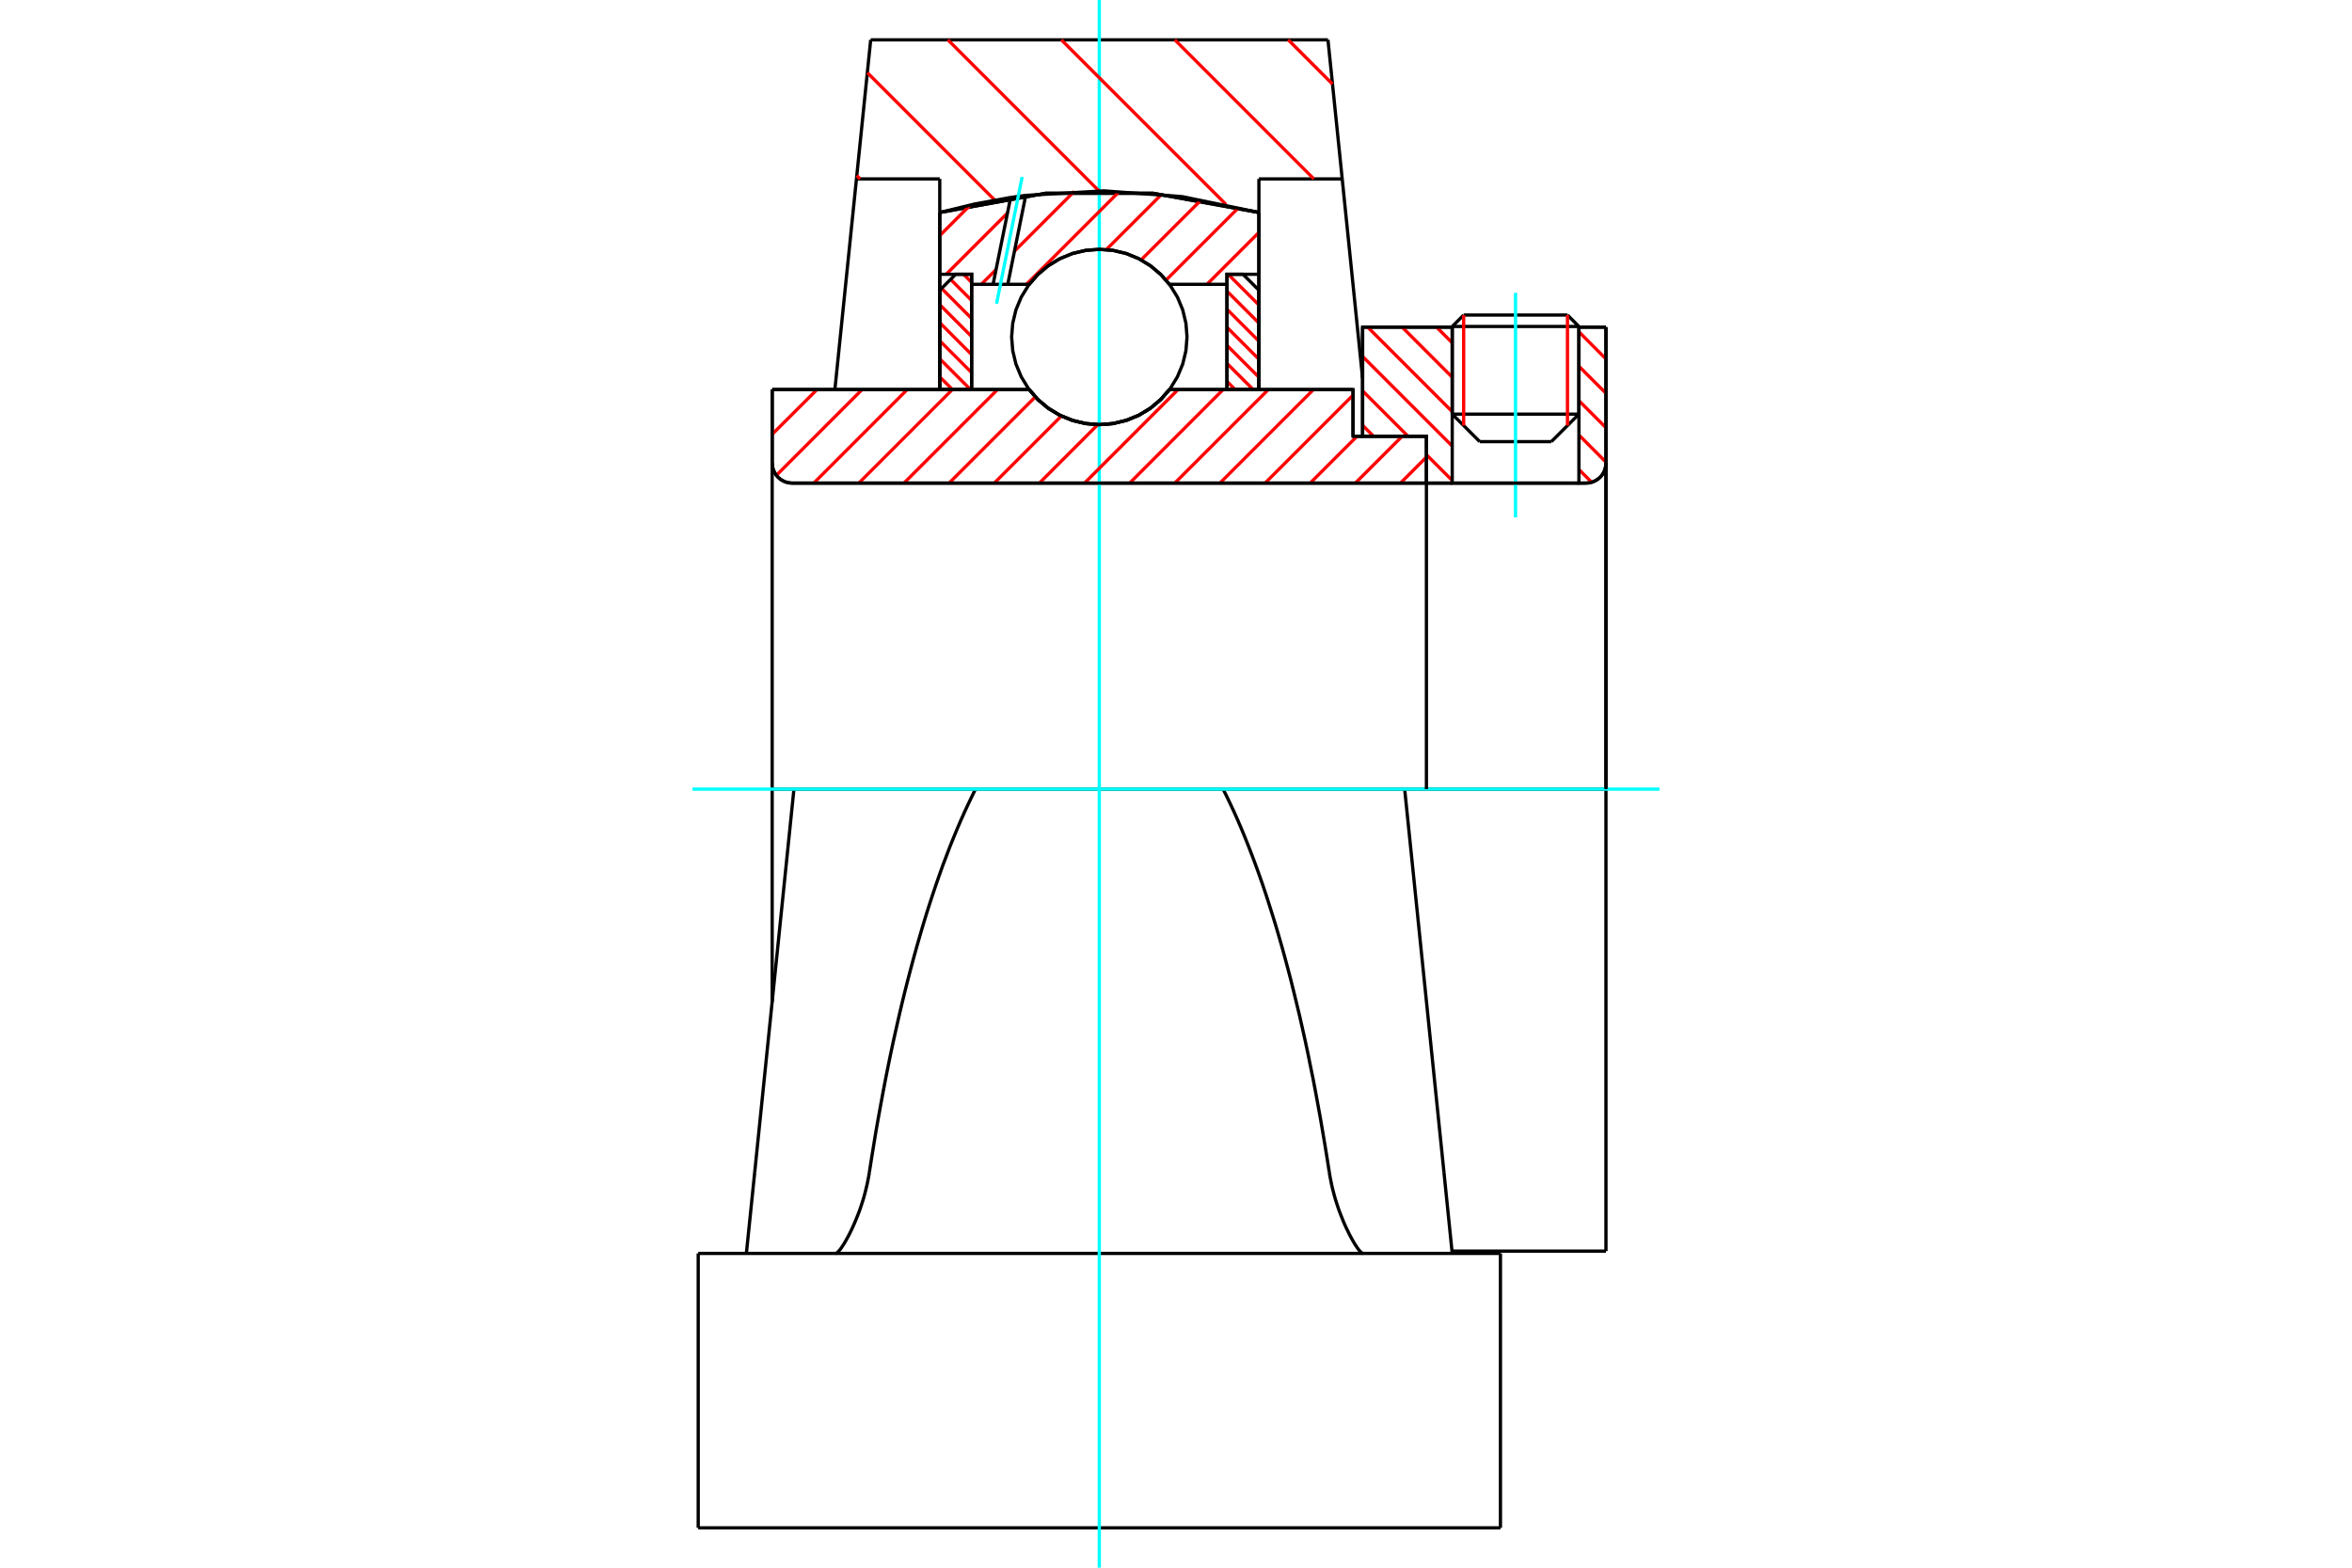 <?xml version="1.0" standalone="no"?>
<!DOCTYPE svg PUBLIC "-//W3C//DTD SVG 1.1//EN"
	"http://www.w3.org/Graphics/SVG/1.1/DTD/svg11.dtd">
<svg xmlns="http://www.w3.org/2000/svg" height="100%" width="100%" viewBox="0 0 36000 24000">
	<rect x="-1800" y="-1200" width="39600" height="26400" style="fill:#FFF"/>
	<g style="fill:none; fill-rule:evenodd" transform="matrix(1 0 0 1 0 0)">
		<g style="fill:none; stroke:#000; stroke-width:50; shape-rendering:geometricPrecision">
			<line x1="20710" y1="6680" x2="20856" y2="6680"/>
			<line x1="20710" y1="5964" x2="20710" y2="6680"/>
			<line x1="12152" y1="12081" x2="11819" y2="12081"/>
			<line x1="11819" y1="15339" x2="11819" y2="12081"/>
			<line x1="11819" y1="5964" x2="15753" y2="5964"/>
			<line x1="17900" y1="5964" x2="20710" y2="5964"/>
			<polyline points="15753,5964 15889,6120 16049,6253 16226,6359 16418,6437 16620,6485 16826,6501 17033,6485 17235,6437 17427,6359 17604,6253 17763,6120 17900,5964"/>
			<polyline points="11819,7090 11823,7138 11834,7185 11853,7229 11878,7270 11909,7306 11945,7337 11986,7362 12031,7381 12077,7392 12125,7396"/>
			<line x1="11819" y1="7090" x2="11819" y2="12081"/>
			<line x1="11819" y1="7090" x2="11819" y2="5964"/>
			<line x1="24167" y1="6340" x2="24167" y2="5008"/>
			<line x1="23745" y1="6761" x2="24167" y2="6340"/>
			<line x1="22228" y1="6340" x2="22649" y2="6761"/>
			<line x1="22228" y1="5008" x2="22228" y2="6340"/>
			<line x1="22228" y1="5008" x2="20856" y2="5008"/>
			<line x1="20856" y1="6680" x2="20856" y2="5008"/>
			<line x1="24276" y1="7396" x2="12125" y2="7396"/>
			<polyline points="24276,7396 24323,7392 24370,7381 24414,7362 24455,7337 24492,7306 24523,7270 24548,7229 24566,7185 24577,7138 24581,7090"/>
			<line x1="24581" y1="5008" x2="24581" y2="7090"/>
			<line x1="24581" y1="5008" x2="24167" y2="5008"/>
			<polyline points="24581,19154 24581,12081 21500,12081"/>
			<line x1="24581" y1="7090" x2="24581" y2="12081"/>
			<line x1="22228" y1="6340" x2="24167" y2="6340"/>
			<line x1="24167" y1="4998" x2="22228" y2="4998"/>
			<line x1="22403" y1="4823" x2="23992" y2="4823"/>
			<line x1="23745" y1="6761" x2="22649" y2="6761"/>
			<line x1="22225" y1="19154" x2="24581" y2="19154"/>
			<line x1="22228" y1="4998" x2="22228" y2="5008"/>
			<line x1="24167" y1="5008" x2="24167" y2="4998"/>
			<line x1="22403" y1="4823" x2="22228" y2="4998"/>
			<line x1="24167" y1="4998" x2="23992" y2="4823"/>
			<line x1="14931" y1="12081" x2="12152" y2="12081"/>
			<line x1="18721" y1="12081" x2="14931" y2="12081"/>
			<line x1="21500" y1="12081" x2="18721" y2="12081"/>
			<line x1="20544" y1="2739" x2="19269" y2="2739"/>
			<line x1="20326" y1="610" x2="20544" y2="2739"/>
			<line x1="13327" y1="610" x2="20326" y2="610"/>
			<line x1="13109" y1="2739" x2="13327" y2="610"/>
			<line x1="14384" y1="2739" x2="13109" y2="2739"/>
			<line x1="14384" y1="3253" x2="14384" y2="2739"/>
			<polyline points="19269,3253 17649,2959 16003,2959 14384,3253"/>
			<line x1="19269" y1="2739" x2="19269" y2="3253"/>
			<polyline points="18721,12081 18779,12197 18836,12316 18893,12439 18949,12565 19004,12694 19059,12827 19113,12963 19167,13103 19220,13245 19273,13391 19325,13540 19376,13692 19426,13847 19476,14005 19526,14166 19574,14330 19622,14497 19669,14667 19715,14839 19761,15015 19805,15193 19849,15374 19893,15557 19935,15743 19977,15931 20018,16122 20057,16316 20097,16511 20135,16710 20172,16910 20209,17113 20244,17317 20279,17524 20313,17733 20346,17944"/>
			<line x1="22101" y1="17944" x2="21500" y2="12081"/>
			<line x1="14384" y1="5964" x2="14384" y2="3253"/>
			<line x1="12779" y1="5964" x2="13109" y2="2739"/>
			<line x1="11552" y1="17944" x2="11424" y2="19189"/>
			<line x1="12152" y1="12081" x2="11552" y2="17944"/>
			<line x1="19269" y1="3253" x2="19269" y2="5964"/>
			<line x1="10687" y1="19189" x2="22966" y2="19189"/>
			<polyline points="13307,17944 13340,17733 13374,17524 13408,17317 13444,17113 13481,16910 13518,16710 13556,16511 13595,16316 13635,16122 13676,15931 13718,15743 13760,15557 13803,15374 13847,15193 13892,15015 13938,14839 13984,14667 14031,14497 14079,14330 14127,14166 14176,14005 14226,13847 14277,13692 14328,13540 14380,13391 14432,13245 14486,13103 14539,12963 14594,12827 14649,12694 14704,12565 14760,12439 14817,12316 14874,12197 14931,12081"/>
			<polyline points="12790,19189 12797,19188 12804,19185 12813,19179 12822,19171 12833,19160 12844,19147 12857,19132 12870,19114 12884,19094 12899,19071 12915,19047 12931,19020 12948,18991 12965,18960 12983,18927 13001,18893 13019,18856 13037,18819 13055,18779 13073,18739 13091,18697 13109,18654 13127,18609 13145,18562 13163,18514 13180,18463 13197,18411 13214,18357 13230,18301 13245,18244 13259,18186 13273,18127 13285,18067 13297,18006 13307,17944"/>
			<polyline points="20346,17944 20356,18006 20368,18067 20380,18127 20393,18186 20408,18244 20423,18301 20439,18357 20456,18411 20473,18463 20490,18514 20508,18562 20526,18609 20544,18654 20561,18697 20579,18739 20597,18779 20616,18819 20634,18856 20652,18893 20670,18927 20688,18960 20705,18991 20722,19020 20738,19047 20754,19071 20769,19094 20783,19114 20796,19132 20809,19147 20820,19160 20831,19171 20840,19179 20849,19185 20856,19188 20863,19189"/>
			<line x1="22228" y1="19189" x2="22101" y2="17944"/>
			<line x1="10687" y1="23390" x2="22966" y2="23390"/>
			<line x1="20544" y1="2739" x2="20856" y2="5791"/>
			<line x1="22966" y1="20030" x2="22966" y2="19189"/>
			<line x1="22966" y1="23390" x2="22966" y2="20030"/>
			<polyline points="10687,23390 10687,20030 10687,19189"/>
		</g>
		<g style="fill:none; stroke:#0FF; stroke-width:50; shape-rendering:geometricPrecision">
			<line x1="23197" y1="7921" x2="23197" y2="4483"/>
			<line x1="16826" y1="24000" x2="16826" y2="0"/>
			<line x1="10599" y1="12081" x2="25401" y2="12081"/>
		</g>
		<g style="fill:none; stroke:#F00; stroke-width:50; shape-rendering:geometricPrecision">
			<line x1="19718" y1="610" x2="20395" y2="1287"/>
			<line x1="17982" y1="610" x2="20110" y2="2739"/>
			<line x1="16245" y1="610" x2="18766" y2="3131"/>
			<line x1="14509" y1="610" x2="16824" y2="2926"/>
			<line x1="13276" y1="1113" x2="15226" y2="3064"/>
			<line x1="13114" y1="2688" x2="13164" y2="2739"/>
		</g>
		<g style="fill:none; stroke:#000; stroke-width:50; shape-rendering:geometricPrecision">
			<polyline points="19269,3253 17649,2959 16003,2959 14384,3253"/>
		</g>
		<g style="fill:none; stroke:#F00; stroke-width:50; shape-rendering:geometricPrecision">
			<line x1="23992" y1="4823" x2="23992" y2="6515"/>
			<line x1="22403" y1="6515" x2="22403" y2="4823"/>
			<line x1="14384" y1="5769" x2="14579" y2="5964"/>
			<line x1="14384" y1="5493" x2="14855" y2="5964"/>
			<line x1="14384" y1="5217" x2="14872" y2="5705"/>
			<line x1="14384" y1="4940" x2="14872" y2="5429"/>
			<line x1="14384" y1="4664" x2="14872" y2="5153"/>
			<line x1="14412" y1="4415" x2="14872" y2="4876"/>
			<line x1="14550" y1="4277" x2="14872" y2="4600"/>
			<line x1="14748" y1="4199" x2="14872" y2="4324"/>
		</g>
		<g style="fill:none; stroke:#000; stroke-width:50; shape-rendering:geometricPrecision">
			<polyline points="14872,5964 14872,4199 14628,4199 14384,4443 14384,5964 14872,5964"/>
		</g>
		<g style="fill:none; stroke:#F00; stroke-width:50; shape-rendering:geometricPrecision">
			<line x1="18798" y1="4199" x2="19269" y2="4670"/>
			<line x1="18780" y1="4458" x2="19269" y2="4946"/>
			<line x1="18780" y1="4734" x2="19269" y2="5223"/>
			<line x1="18780" y1="5010" x2="19269" y2="5499"/>
			<line x1="18780" y1="5287" x2="19269" y2="5775"/>
			<line x1="18780" y1="5563" x2="19181" y2="5964"/>
			<line x1="18780" y1="5839" x2="18905" y2="5964"/>
		</g>
		<g style="fill:none; stroke:#000; stroke-width:50; shape-rendering:geometricPrecision">
			<polyline points="18780,5964 18780,4199 19025,4199 19269,4443 19269,5964 18780,5964"/>
			<polyline points="18169,5159 18152,4949 18103,4744 18022,4549 17912,4370 17775,4210 17615,4073 17436,3963 17241,3882 17036,3833 16826,3817 16616,3833 16412,3882 16217,3963 16037,4073 15877,4210 15741,4370 15631,4549 15550,4744 15501,4949 15484,5159 15501,5369 15550,5573 15631,5768 15741,5948 15877,6108 16037,6245 16217,6355 16412,6435 16616,6484 16826,6501 17036,6484 17241,6435 17436,6355 17615,6245 17775,6108 17912,5948 18022,5768 18103,5573 18152,5369 18169,5159"/>
		</g>
		<g style="fill:none; stroke:#F00; stroke-width:50; shape-rendering:geometricPrecision">
			<line x1="24167" y1="5080" x2="24581" y2="5495"/>
			<line x1="24167" y1="5607" x2="24581" y2="6021"/>
			<line x1="24167" y1="6134" x2="24581" y2="6548"/>
			<line x1="24167" y1="6660" x2="24581" y2="7075"/>
			<line x1="21988" y1="5008" x2="22228" y2="5248"/>
			<line x1="24167" y1="7187" x2="24362" y2="7383"/>
			<line x1="21461" y1="5008" x2="22228" y2="5775"/>
			<line x1="20934" y1="5008" x2="22228" y2="6302"/>
			<line x1="20856" y1="5457" x2="22228" y2="6829"/>
			<line x1="20856" y1="5984" x2="21552" y2="6680"/>
			<line x1="21833" y1="6961" x2="22228" y2="7356"/>
			<line x1="20856" y1="6511" x2="21025" y2="6680"/>
		</g>
		<g style="fill:none; stroke:#000; stroke-width:50; shape-rendering:geometricPrecision">
			<line x1="24581" y1="12081" x2="24581" y2="5008"/>
			<polyline points="24276,7396 24323,7392 24370,7381 24414,7362 24455,7337 24492,7306 24523,7270 24548,7229 24566,7185 24577,7138 24581,7090"/>
			<polyline points="24276,7396 24167,7396 24167,5008"/>
			<polyline points="24167,7396 22228,7396 22228,5008"/>
			<polyline points="22228,7396 21833,7396 21833,12081"/>
			<polyline points="21833,7396 21833,6680 20856,6680 20856,5008 22228,5008"/>
			<line x1="24167" y1="5008" x2="24581" y2="5008"/>
		</g>
		<g style="fill:none; stroke:#F00; stroke-width:50; shape-rendering:geometricPrecision">
			<line x1="19269" y1="3558" x2="18474" y2="4353"/>
			<line x1="18959" y1="3178" x2="17848" y2="4288"/>
			<line x1="18386" y1="3060" x2="17466" y2="3979"/>
			<line x1="17779" y1="2976" x2="16933" y2="3821"/>
			<line x1="17134" y1="2930" x2="15711" y2="4353"/>
			<line x1="16443" y1="2930" x2="15527" y2="3846"/>
			<line x1="15246" y1="4127" x2="15020" y2="4353"/>
			<line x1="15421" y1="3261" x2="14483" y2="4199"/>
			<line x1="14853" y1="3138" x2="14384" y2="3607"/>
		</g>
		<g style="fill:none; stroke:#000; stroke-width:50; shape-rendering:geometricPrecision">
			<polyline points="14384,5964 14384,4199 14384,3253"/>
			<polyline points="15469,3023 14923,3122 14384,3253"/>
			<polyline points="15700,2991 15585,3006 15469,3023"/>
			<polyline points="19269,3253 18094,3010 16898,2922 15700,2991"/>
			<polyline points="19269,3253 19269,4199 18780,4199 18780,4353 18780,5964"/>
			<polyline points="18780,4353 17900,4353 17763,4198 17604,4065 17427,3958 17235,3880 17033,3833 16826,3817 16620,3833 16418,3880 16226,3958 16049,4065 15889,4198 15753,4353 15425,4353 15200,4353 14872,4353 14872,5964"/>
			<polyline points="14872,4353 14872,4199 14384,4199"/>
			<line x1="19269" y1="4199" x2="19269" y2="5964"/>
		</g>
		<g style="fill:none; stroke:#0FF; stroke-width:50; shape-rendering:geometricPrecision">
			<line x1="15253" y1="4650" x2="15645" y2="2710"/>
		</g>
		<g style="fill:none; stroke:#000; stroke-width:50; shape-rendering:geometricPrecision">
			<line x1="15200" y1="4353" x2="15469" y2="3023"/>
			<line x1="15425" y1="4353" x2="15700" y2="2991"/>
		</g>
		<g style="fill:none; stroke:#F00; stroke-width:50; shape-rendering:geometricPrecision">
			<line x1="21833" y1="6998" x2="21436" y2="7396"/>
			<line x1="21461" y1="6680" x2="20745" y2="7396"/>
			<line x1="20770" y1="6680" x2="20054" y2="7396"/>
			<line x1="20710" y1="6049" x2="19363" y2="7396"/>
			<line x1="20104" y1="5964" x2="18672" y2="7396"/>
			<line x1="19413" y1="5964" x2="17981" y2="7396"/>
			<line x1="18722" y1="5964" x2="17291" y2="7396"/>
			<line x1="18031" y1="5964" x2="16600" y2="7396"/>
			<line x1="16804" y1="6500" x2="15909" y2="7396"/>
			<line x1="16246" y1="6368" x2="15218" y2="7396"/>
			<line x1="15847" y1="6076" x2="14527" y2="7396"/>
			<line x1="15268" y1="5964" x2="13836" y2="7396"/>
			<line x1="14577" y1="5964" x2="13145" y2="7396"/>
			<line x1="13886" y1="5964" x2="12455" y2="7396"/>
			<line x1="13195" y1="5964" x2="11883" y2="7277"/>
			<line x1="12505" y1="5964" x2="11819" y2="6649"/>
		</g>
		<g style="fill:none; stroke:#000; stroke-width:50; shape-rendering:geometricPrecision">
			<polyline points="11819,5964 11819,7090 11823,7138 11834,7185 11853,7229 11878,7270 11909,7306 11945,7337 11986,7362 12031,7381 12077,7392 12125,7396 21833,7396 21833,6680 20710,6680 20710,5964 17900,5964"/>
			<polyline points="15753,5964 15889,6120 16049,6253 16226,6359 16418,6437 16620,6485 16826,6501 17033,6485 17235,6437 17427,6359 17604,6253 17763,6120 17900,5964"/>
			<polyline points="15753,5964 12308,5964 11819,5964"/>
		</g>
	</g>
</svg>
